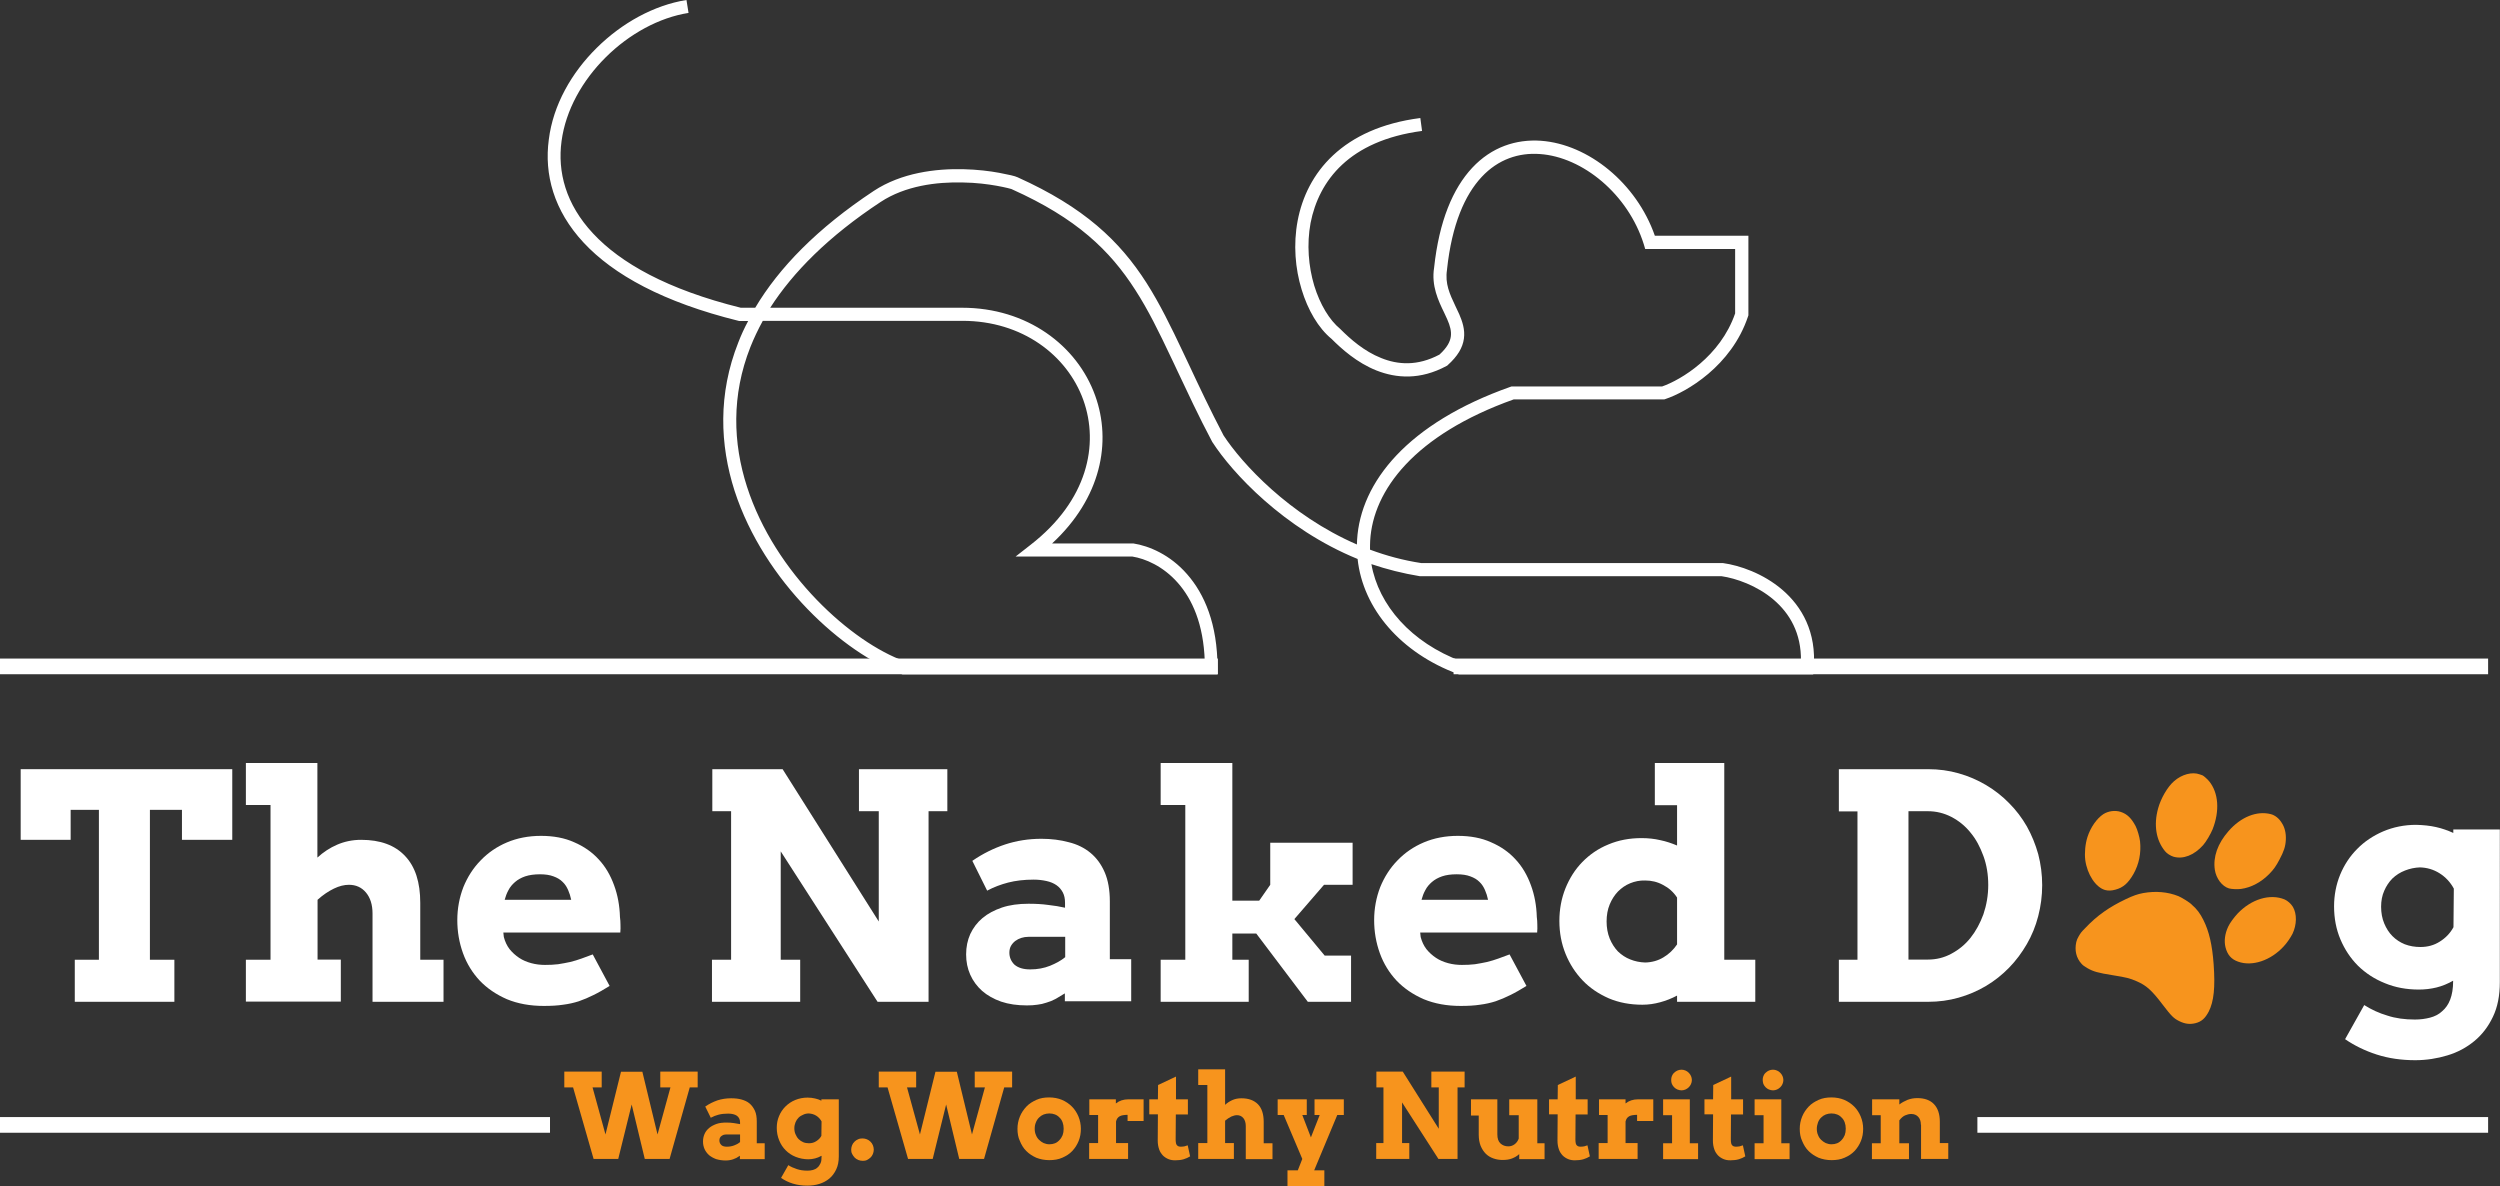 <?xml version="1.0" encoding="utf-8"?>
<!-- Generator: Adobe Illustrator 25.4.1, SVG Export Plug-In . SVG Version: 6.00 Build 0)  -->
<svg version="1.1" id="Layer_1" xmlns="http://www.w3.org/2000/svg" xmlns:xlink="http://www.w3.org/1999/xlink" x="0px" y="0px"
	 viewBox="0 0 145.09 68.83" style="enable-background:new 0 0 145.09 68.83;" xml:space="preserve">
<rect x="0" y="0" width="145.09" height="68.83" fill="#333333" stroke="none"/>
<style type="text/css">
	.st0{fill-rule:evenodd;clip-rule:evenodd;fill:#FFFFFF;}
	.st1{fill:#FFFFFF;}
	.st2{fill:#F7941D;}
</style>
<path class="st0" d="M79.59,32.74c0.42,2.39,2.31,4.55,5.22,5.64h19.71c0.03-1.65-0.67-2.79-1.58-3.57
	c-0.97-0.83-2.2-1.25-3.03-1.37H82.43l-0.03,0C81.42,33.28,80.48,33.04,79.59,32.74z M44.27,18.62c-0.28,0.51-0.52,1.02-0.72,1.52
	c-1.11,2.81-1.01,5.58-0.2,8.1c0.81,2.52,2.33,4.79,4.05,6.57c1.7,1.76,3.57,3.02,5.11,3.57h17.41c-0.07-2.18-0.74-3.62-1.56-4.55
	c-0.86-0.98-1.9-1.41-2.64-1.53h-6.78l0.87-0.68c3.31-2.57,3.99-5.82,3.06-8.41c-0.94-2.6-3.55-4.59-7.01-4.59H44.27z M34.63,2.78
	C36.08,1.34,37.95,0.3,39.84,0l0.12,0.75c-1.71,0.27-3.44,1.22-4.8,2.57c-1.36,1.35-2.33,3.07-2.57,4.87
	c-0.24,1.78,0.24,3.66,1.83,5.36c1.59,1.71,4.3,3.25,8.57,4.31h0.84c1.38-2.32,3.6-4.61,6.88-6.78c1.61-1.06,3.61-1.3,5.21-1.26
	c0.81,0.02,1.53,0.11,2.07,0.21c0.27,0.05,0.5,0.1,0.68,0.14c0.17,0.04,0.31,0.08,0.39,0.12c3.86,1.74,5.92,3.69,7.48,6.13
	c0.77,1.21,1.42,2.54,2.11,4c0.12,0.24,0.23,0.49,0.35,0.74c0.59,1.26,1.23,2.62,2.01,4.11c1.06,1.62,3.81,4.63,7.74,6.33
	c0-0.09,0.01-0.18,0.01-0.27c0.2-3.35,2.93-6.77,8.9-8.88l0.06-0.02h8.74c1.09-0.38,3.38-1.74,4.24-4.24v-3.74h-5.22l-0.08-0.27
	c-0.91-2.91-3.55-5.07-6.03-5.24c-1.22-0.09-2.42,0.3-3.38,1.33c-0.97,1.04-1.73,2.75-2.01,5.36l0,0.01l0,0.01
	c-0.13,0.81,0.16,1.42,0.48,2.1c0.08,0.16,0.15,0.32,0.23,0.49c0.18,0.42,0.34,0.89,0.27,1.41c-0.07,0.53-0.37,1.03-0.94,1.54
	l-0.03,0.03l-0.04,0.02c-1.52,0.82-2.91,0.72-4.07,0.26c-1.13-0.45-2.02-1.25-2.6-1.83c-0.77-0.63-1.38-1.68-1.74-2.87
	c-0.37-1.21-0.49-2.61-0.23-3.99c0.26-1.37,0.9-2.72,2.06-3.8c1.16-1.08,2.81-1.87,5.06-2.16l0.1,0.75
	c-2.12,0.28-3.62,1.01-4.64,1.96c-1.02,0.95-1.59,2.15-1.83,3.38c-0.23,1.24-0.12,2.52,0.21,3.63c0.34,1.11,0.89,2.01,1.51,2.52
	l0.01,0.01l0.01,0.01c0.56,0.56,1.37,1.28,2.36,1.67c0.96,0.39,2.1,0.48,3.38-0.2c0.46-0.42,0.62-0.76,0.66-1.05
	c0.04-0.3-0.04-0.62-0.21-1c-0.05-0.12-0.12-0.25-0.18-0.39c-0.33-0.68-0.75-1.55-0.58-2.61c0.29-2.7,1.09-4.59,2.21-5.79
	c1.13-1.21,2.55-1.67,3.99-1.57c2.76,0.2,5.55,2.47,6.61,5.51h5.43v4.62l-0.02,0.06c-0.96,2.89-3.59,4.4-4.8,4.8l-0.06,0.02h-8.74
	c-5.77,2.06-8.16,5.28-8.33,8.19c-0.01,0.18-0.01,0.35-0.01,0.53c0.94,0.35,1.93,0.62,2.98,0.78h17.48l0.03,0
	c0.94,0.13,2.32,0.59,3.44,1.55c1.13,0.97,1.99,2.45,1.82,4.56l-0.03,0.35H84.68l-0.06-0.02c-3.31-1.22-5.52-3.78-5.83-6.68
	c-4.29-1.75-7.29-5.02-8.42-6.77l-0.01-0.01l-0.01-0.02c-0.8-1.51-1.44-2.89-2.04-4.16c-0.12-0.25-0.23-0.5-0.35-0.74
	c-0.69-1.46-1.32-2.75-2.07-3.91c-1.48-2.31-3.41-4.16-7.15-5.84c0,0-0.01,0-0.02-0.01c-0.01,0-0.03-0.01-0.06-0.02
	c-0.05-0.01-0.11-0.03-0.19-0.05c-0.16-0.04-0.37-0.08-0.63-0.13c-0.51-0.09-1.19-0.18-1.96-0.19c-1.53-0.04-3.34,0.19-4.77,1.13
	c-3.02,1.99-5.08,4.07-6.41,6.14h11.14c3.76,0,6.67,2.18,7.72,5.1c0.97,2.69,0.35,5.94-2.5,8.58h4.69l0.03,0
	c0.9,0.14,2.13,0.65,3.12,1.79c1,1.14,1.76,2.88,1.76,5.43v0.38H52.38l-0.06-0.02c-1.69-0.59-3.68-1.94-5.46-3.78
	c-1.78-1.84-3.37-4.21-4.23-6.86c-0.85-2.66-0.97-5.61,0.22-8.61c0.16-0.42,0.35-0.83,0.57-1.24H42.9l-0.04-0.01
	c-4.37-1.08-7.26-2.68-8.99-4.54c-1.74-1.87-2.29-3.97-2.02-5.98C32.1,6.09,33.17,4.22,34.63,2.78z"/>
<rect y="38.22" class="st0" width="70.68" height="0.91"/>
<rect y="64.83" class="st0" width="31.92" height="0.91"/>
<rect x="84.36" y="38.22" class="st0" width="60.04" height="0.91"/>
<rect x="114.76" y="64.83" class="st0" width="29.64" height="0.91"/>
<polygon class="st1" points="4.34,55.7 5.74,55.7 5.74,47 4.1,47 4.1,48.74 1.2,48.74 1.2,44.64 13.48,44.64 13.48,48.74 
	10.56,48.74 10.56,47 8.7,47 8.7,55.7 10.12,55.7 10.12,58.14 4.34,58.14 "/>
<path class="st1" d="M14.26,44.28h4.16v5.49c0.35-0.32,0.73-0.57,1.15-0.75c0.42-0.18,0.88-0.28,1.39-0.28
	c1.11,0,1.96,0.31,2.55,0.94c0.59,0.62,0.88,1.52,0.88,2.72v3.3h1.35v2.44h-4.12v-5.12c0-0.52-0.13-0.92-0.38-1.22
	s-0.58-0.45-0.99-0.45c-0.27,0-0.56,0.07-0.87,0.22s-0.63,0.36-0.95,0.65v3.47h1.35v2.44h-5.51V55.7h1.43v-8.98h-1.43V44.28z"/>
<path class="st1" d="M31.34,50.74c-0.33,0-0.62,0.04-0.86,0.12c-0.23,0.08-0.43,0.19-0.59,0.33c-0.16,0.14-0.29,0.29-0.38,0.47
	c-0.1,0.18-0.17,0.37-0.22,0.56h3.86c-0.04-0.2-0.1-0.39-0.18-0.57c-0.08-0.18-0.18-0.34-0.32-0.47c-0.14-0.14-0.31-0.24-0.53-0.32
	C31.91,50.78,31.65,50.74,31.34,50.74z M29.21,54.1l0.03,0.28c0.07,0.27,0.18,0.5,0.33,0.7c0.16,0.2,0.35,0.37,0.56,0.51
	c0.21,0.14,0.45,0.24,0.71,0.31c0.26,0.07,0.53,0.1,0.79,0.1s0.52-0.01,0.76-0.04c0.24-0.04,0.48-0.08,0.7-0.13
	c0.23-0.06,0.45-0.12,0.66-0.2c0.21-0.08,0.43-0.16,0.65-0.24l0.98,1.83c-0.34,0.21-0.65,0.39-0.94,0.53
	c-0.28,0.14-0.56,0.26-0.85,0.36c-0.28,0.09-0.59,0.16-0.91,0.2c-0.32,0.05-0.69,0.07-1.12,0.07c-0.8,0-1.51-0.13-2.14-0.39
	c-0.62-0.27-1.15-0.63-1.58-1.08c-0.42-0.45-0.75-0.98-0.97-1.59c-0.22-0.61-0.33-1.25-0.33-1.92s0.12-1.31,0.35-1.91
	c0.24-0.59,0.57-1.11,1-1.55c0.43-0.45,0.94-0.8,1.53-1.05c0.59-0.25,1.25-0.38,1.98-0.38c0.72,0,1.37,0.12,1.92,0.37
	c0.56,0.24,1.04,0.57,1.43,1c0.39,0.42,0.68,0.92,0.89,1.5c0.21,0.57,0.32,1.18,0.34,1.84c0.02,0.15,0.03,0.3,0.03,0.45
	c0.01,0.14,0,0.29-0.01,0.45H29.21z"/>
<polygon class="st1" points="49.85,44.64 54.98,44.64 54.98,47.08 53.89,47.08 53.89,58.14 50.93,58.14 45.31,49.41 45.31,55.7 
	46.44,55.7 46.44,58.14 41.32,58.14 41.32,55.7 42.43,55.7 42.43,47.08 41.34,47.08 41.34,44.64 45.42,44.64 51,53.48 51,47.08 
	49.85,47.08 "/>
<path class="st1" d="M59.79,56.26c0.42,0,0.8-0.07,1.15-0.21c0.34-0.14,0.64-0.3,0.88-0.5v-1.18h-2.14c-0.14,0-0.27,0.02-0.4,0.06
	c-0.13,0.04-0.25,0.1-0.36,0.18c-0.1,0.08-0.18,0.17-0.25,0.29c-0.06,0.11-0.09,0.24-0.09,0.39c0,0.27,0.1,0.5,0.29,0.69
	C59.09,56.17,59.39,56.26,59.79,56.26z M61.82,57.64c-0.21,0.13-0.4,0.24-0.57,0.34c-0.17,0.09-0.34,0.16-0.52,0.21
	c-0.17,0.06-0.35,0.1-0.53,0.12c-0.18,0.03-0.39,0.04-0.61,0.04c-0.55,0-1.05-0.07-1.49-0.22c-0.43-0.15-0.8-0.36-1.1-0.62
	c-0.3-0.27-0.53-0.58-0.69-0.94c-0.16-0.36-0.24-0.75-0.24-1.18c0-0.43,0.08-0.82,0.24-1.18c0.17-0.36,0.4-0.67,0.71-0.93
	c0.31-0.26,0.69-0.46,1.13-0.61c0.45-0.15,0.96-0.22,1.54-0.22c0.42,0,0.8,0.02,1.15,0.07c0.35,0.04,0.67,0.09,0.97,0.16v-0.29
	c0-0.23-0.04-0.43-0.13-0.6c-0.09-0.17-0.21-0.31-0.37-0.42c-0.16-0.11-0.35-0.19-0.58-0.24c-0.23-0.05-0.47-0.08-0.74-0.08
	c-0.56,0-1.05,0.06-1.48,0.17c-0.42,0.11-0.83,0.26-1.22,0.47l-0.86-1.73c0.61-0.42,1.24-0.73,1.9-0.95
	c0.67-0.22,1.37-0.33,2.11-0.33c0.58,0,1.11,0.07,1.59,0.2c0.49,0.12,0.91,0.33,1.26,0.62c0.35,0.29,0.62,0.66,0.82,1.12
	c0.2,0.46,0.3,1.03,0.3,1.69v3.36h1.24v2.44h-3.85V57.64z"/>
<polygon class="st1" points="67.36,44.28 71.52,44.28 71.52,52.27 73.08,52.27 73.72,51.35 73.72,48.91 78.5,48.91 78.5,51.35 
	76.84,51.35 75.12,53.34 76.88,55.46 78.41,55.46 78.41,58.14 75.9,58.14 72.91,54.18 71.52,54.18 71.52,55.7 72.47,55.7 
	72.47,58.14 67.36,58.14 67.36,55.7 68.79,55.7 68.79,46.72 67.36,46.72 "/>
<path class="st1" d="M84.54,50.74c-0.33,0-0.62,0.04-0.85,0.12c-0.23,0.08-0.43,0.19-0.59,0.33c-0.16,0.14-0.29,0.29-0.38,0.47
	c-0.1,0.18-0.17,0.37-0.22,0.56h3.86c-0.04-0.2-0.1-0.39-0.18-0.57c-0.08-0.18-0.18-0.34-0.32-0.47c-0.14-0.14-0.31-0.24-0.53-0.32
	C85.12,50.78,84.86,50.74,84.54,50.74z M82.42,54.1l0.03,0.28c0.07,0.27,0.18,0.5,0.33,0.7c0.16,0.2,0.35,0.37,0.56,0.51
	c0.21,0.14,0.45,0.24,0.71,0.31c0.26,0.07,0.53,0.1,0.79,0.1s0.52-0.01,0.76-0.04c0.24-0.04,0.48-0.08,0.7-0.13
	c0.23-0.06,0.45-0.12,0.66-0.2c0.21-0.08,0.43-0.16,0.65-0.24l0.98,1.83c-0.34,0.21-0.65,0.39-0.94,0.53
	c-0.28,0.14-0.56,0.26-0.85,0.36c-0.28,0.09-0.59,0.16-0.91,0.2c-0.32,0.05-0.69,0.07-1.12,0.07c-0.8,0-1.51-0.13-2.14-0.39
	c-0.62-0.27-1.15-0.63-1.58-1.08c-0.42-0.45-0.75-0.98-0.97-1.59c-0.22-0.61-0.33-1.25-0.33-1.92s0.12-1.31,0.35-1.91
	c0.24-0.59,0.57-1.11,1-1.55c0.43-0.45,0.94-0.8,1.53-1.05c0.59-0.25,1.25-0.38,1.98-0.38c0.72,0,1.37,0.12,1.92,0.37
	c0.56,0.24,1.04,0.57,1.43,1c0.39,0.42,0.68,0.92,0.89,1.5c0.21,0.57,0.32,1.18,0.34,1.84c0.02,0.15,0.03,0.3,0.03,0.45
	c0.01,0.14,0,0.29-0.01,0.45H82.42z"/>
<path class="st1" d="M95.48,55.86c0.39-0.01,0.75-0.11,1.06-0.3c0.32-0.19,0.58-0.44,0.79-0.75v-2.72
	c-0.21-0.32-0.48-0.56-0.81-0.73c-0.33-0.18-0.67-0.26-1.04-0.26c-0.31-0.01-0.6,0.05-0.87,0.16c-0.27,0.11-0.5,0.27-0.71,0.48
	c-0.2,0.21-0.36,0.46-0.48,0.75c-0.12,0.29-0.18,0.62-0.18,0.99c0,0.36,0.06,0.69,0.18,0.99c0.12,0.29,0.28,0.54,0.48,0.75
	c0.21,0.2,0.45,0.36,0.71,0.46C94.88,55.79,95.17,55.85,95.48,55.86z M96.04,44.28h4.03V55.7h1.8v2.44h-4.54v-0.36
	c-0.32,0.17-0.65,0.3-0.99,0.39c-0.33,0.09-0.67,0.14-1.02,0.14c-0.71,0-1.36-0.12-1.95-0.37c-0.59-0.26-1.1-0.6-1.52-1.04
	c-0.42-0.44-0.75-0.95-0.99-1.54c-0.24-0.59-0.36-1.23-0.36-1.91s0.12-1.31,0.35-1.89c0.24-0.59,0.56-1.1,0.98-1.53
	c0.42-0.43,0.92-0.78,1.51-1.02c0.59-0.25,1.23-0.37,1.93-0.37c0.39,0,0.75,0.04,1.09,0.12c0.34,0.07,0.66,0.18,0.97,0.31v-2.34
	h-1.29V44.28z"/>
<path class="st1" d="M110.76,47.08v8.61h1.13c0.48,0,0.94-0.11,1.36-0.34c0.43-0.23,0.8-0.53,1.11-0.92
	c0.31-0.39,0.56-0.85,0.75-1.37c0.18-0.53,0.28-1.1,0.28-1.7c0-0.6-0.09-1.16-0.28-1.68s-0.43-0.98-0.75-1.36
	c-0.31-0.39-0.69-0.69-1.11-0.91c-0.43-0.22-0.88-0.33-1.36-0.33H110.76z M106.72,44.64h5.18c0.62,0,1.21,0.08,1.77,0.24
	c0.57,0.16,1.1,0.39,1.59,0.68c0.49,0.29,0.94,0.64,1.34,1.05c0.4,0.4,0.75,0.86,1.03,1.35c0.28,0.5,0.5,1.04,0.66,1.61
	c0.15,0.58,0.23,1.18,0.23,1.8c0,0.62-0.08,1.22-0.23,1.8c-0.15,0.58-0.37,1.12-0.66,1.62c-0.29,0.5-0.63,0.96-1.03,1.37
	c-0.4,0.41-0.84,0.76-1.34,1.06c-0.49,0.29-1.02,0.52-1.59,0.68c-0.56,0.16-1.15,0.24-1.77,0.24h-5.18V55.7h1.08v-8.61h-1.08V44.64z
	"/>
<polygon class="st2" points="38.32,62.19 40.49,62.19 40.49,63.11 40.03,63.11 38.86,67.26 37.42,67.26 36.66,64.1 35.88,67.26 
	34.45,67.26 33.26,63.11 32.75,63.11 32.75,62.19 34.92,62.19 34.92,63.11 34.39,63.11 35.14,65.84 36.04,62.2 37.28,62.2 
	38.16,65.84 38.91,63.11 38.32,63.11 "/>
<path class="st2" d="M42.19,66.55c0.16,0,0.3-0.03,0.43-0.08c0.13-0.05,0.24-0.11,0.33-0.19v-0.44h-0.8c-0.05,0-0.1,0.01-0.15,0.02
	c-0.05,0.02-0.09,0.04-0.13,0.07c-0.04,0.03-0.07,0.06-0.09,0.11c-0.02,0.04-0.03,0.09-0.03,0.15c0,0.1,0.04,0.19,0.11,0.26
	C41.93,66.52,42.04,66.55,42.19,66.55z M42.95,67.07c-0.08,0.05-0.15,0.09-0.21,0.13c-0.06,0.03-0.13,0.06-0.19,0.08
	c-0.06,0.02-0.13,0.04-0.2,0.05c-0.07,0.01-0.14,0.02-0.23,0.02c-0.21,0-0.39-0.03-0.56-0.08c-0.16-0.06-0.3-0.14-0.41-0.23
	c-0.11-0.1-0.2-0.22-0.26-0.35c-0.06-0.14-0.09-0.28-0.09-0.44c0-0.16,0.03-0.31,0.09-0.44c0.06-0.14,0.15-0.25,0.27-0.35
	c0.12-0.1,0.26-0.17,0.42-0.23c0.17-0.06,0.36-0.08,0.58-0.08c0.16,0,0.3,0.01,0.43,0.03c0.13,0.02,0.25,0.04,0.36,0.06v-0.11
	c0-0.09-0.02-0.16-0.05-0.22c-0.03-0.06-0.08-0.12-0.14-0.16c-0.06-0.04-0.13-0.07-0.22-0.09c-0.08-0.02-0.18-0.03-0.28-0.03
	c-0.21,0-0.39,0.02-0.55,0.06c-0.16,0.04-0.31,0.1-0.46,0.18l-0.32-0.65c0.23-0.16,0.46-0.27,0.71-0.36
	c0.25-0.08,0.51-0.12,0.79-0.12c0.22,0,0.42,0.02,0.6,0.07c0.18,0.05,0.34,0.12,0.47,0.23c0.13,0.11,0.23,0.25,0.31,0.42
	c0.08,0.17,0.11,0.39,0.11,0.63v1.26h0.46v0.92h-1.44V67.07z"/>
<path class="st2" d="M46.95,66.35c0.16,0,0.3-0.04,0.42-0.12c0.13-0.08,0.23-0.18,0.3-0.31l0.01-0.84
	c-0.08-0.14-0.18-0.25-0.31-0.33c-0.13-0.08-0.27-0.12-0.43-0.13c-0.11,0-0.22,0.02-0.32,0.07c-0.1,0.04-0.2,0.1-0.27,0.17
	c-0.08,0.08-0.14,0.17-0.18,0.27c-0.04,0.1-0.07,0.22-0.07,0.34c0,0.13,0.02,0.25,0.07,0.36s0.1,0.2,0.18,0.28
	c0.08,0.08,0.16,0.13,0.27,0.18C46.71,66.33,46.83,66.35,46.95,66.35z M47.67,67.08c-0.12,0.07-0.25,0.12-0.37,0.15
	s-0.25,0.05-0.38,0.05c-0.27,0-0.51-0.05-0.74-0.14s-0.42-0.22-0.58-0.38c-0.16-0.16-0.29-0.35-0.38-0.58
	c-0.09-0.22-0.14-0.46-0.14-0.72c0-0.24,0.04-0.47,0.13-0.68c0.09-0.22,0.21-0.4,0.37-0.56c0.16-0.16,0.35-0.29,0.57-0.38
	c0.22-0.09,0.46-0.14,0.72-0.14c0.16,0,0.3,0.02,0.43,0.05c0.13,0.03,0.26,0.07,0.37,0.13V63.8h1.01v3.32
	c0,0.29-0.05,0.54-0.15,0.75c-0.1,0.21-0.23,0.39-0.4,0.53c-0.17,0.14-0.36,0.24-0.58,0.31c-0.22,0.07-0.46,0.1-0.7,0.1
	c-0.3,0-0.58-0.04-0.84-0.12c-0.26-0.08-0.48-0.19-0.68-0.33l0.42-0.74c0.15,0.1,0.32,0.17,0.5,0.23c0.18,0.06,0.38,0.09,0.6,0.09
	c0.12,0,0.23-0.01,0.33-0.04c0.1-0.03,0.19-0.07,0.26-0.14c0.08-0.06,0.13-0.15,0.18-0.25s0.06-0.24,0.06-0.4V67.08z"/>
<path class="st2" d="M49.4,66.72c0-0.09,0.02-0.17,0.05-0.25c0.03-0.08,0.08-0.15,0.14-0.21c0.06-0.06,0.13-0.11,0.21-0.14
	c0.08-0.04,0.17-0.05,0.26-0.05c0.09,0,0.17,0.02,0.25,0.05c0.08,0.03,0.15,0.08,0.21,0.14c0.06,0.06,0.11,0.13,0.14,0.21
	s0.05,0.16,0.05,0.25c0,0.09-0.02,0.17-0.05,0.25c-0.03,0.08-0.08,0.15-0.14,0.21c-0.06,0.06-0.13,0.1-0.2,0.14
	c-0.08,0.04-0.16,0.05-0.25,0.05c-0.09,0-0.18-0.02-0.26-0.05c-0.08-0.03-0.15-0.08-0.21-0.14c-0.06-0.06-0.1-0.13-0.14-0.2
	C49.41,66.89,49.4,66.81,49.4,66.72z"/>
<polygon class="st2" points="56.57,62.19 58.74,62.19 58.74,63.11 58.28,63.11 57.11,67.26 55.67,67.26 54.91,64.1 54.13,67.26 
	52.7,67.26 51.51,63.11 51,63.11 51,62.19 53.17,62.19 53.17,63.11 52.64,63.11 53.39,65.84 54.29,62.2 55.53,62.2 56.41,65.84 
	57.16,63.11 56.57,63.11 "/>
<path class="st2" d="M60.05,65.51c0,0.13,0.02,0.25,0.07,0.36c0.04,0.11,0.1,0.2,0.18,0.28c0.08,0.08,0.17,0.14,0.27,0.19
	c0.1,0.04,0.21,0.07,0.33,0.07c0.12,0,0.23-0.02,0.33-0.06c0.1-0.04,0.19-0.11,0.26-0.19c0.08-0.08,0.13-0.17,0.18-0.28
	c0.04-0.11,0.06-0.23,0.06-0.37c0-0.14-0.02-0.26-0.06-0.37s-0.1-0.21-0.18-0.28c-0.07-0.08-0.16-0.14-0.26-0.18
	c-0.1-0.04-0.21-0.06-0.33-0.06c-0.12,0-0.22,0.02-0.33,0.06c-0.1,0.04-0.19,0.1-0.27,0.18c-0.08,0.08-0.14,0.17-0.18,0.28
	C60.07,65.25,60.05,65.38,60.05,65.51z M59.05,65.51c0-0.25,0.05-0.49,0.14-0.71c0.09-0.22,0.22-0.41,0.38-0.58
	c0.16-0.17,0.36-0.29,0.58-0.39c0.22-0.1,0.47-0.14,0.74-0.14s0.52,0.05,0.74,0.14c0.23,0.1,0.42,0.23,0.58,0.39
	c0.16,0.16,0.29,0.36,0.38,0.58c0.09,0.22,0.14,0.46,0.14,0.71c0,0.25-0.04,0.49-0.13,0.71c-0.09,0.22-0.21,0.41-0.37,0.58
	c-0.16,0.17-0.35,0.29-0.58,0.39c-0.22,0.1-0.48,0.14-0.75,0.14c-0.28,0-0.53-0.05-0.76-0.14c-0.22-0.1-0.42-0.23-0.58-0.39
	s-0.28-0.36-0.37-0.58C59.09,66.01,59.05,65.77,59.05,65.51z"/>
<path class="st2" d="M66.38,65.06h-0.94V64.7c-0.09,0-0.17,0.01-0.25,0.02c-0.08,0.01-0.14,0.03-0.2,0.06
	c-0.06,0.03-0.1,0.07-0.14,0.12c-0.04,0.05-0.06,0.12-0.08,0.19v1.25h0.7v0.92h-2.26v-0.92h0.52v-1.63h-0.51V63.8h1.54v0.24
	c0.1-0.08,0.21-0.14,0.33-0.18c0.12-0.04,0.26-0.06,0.4-0.06c0.15,0,0.3,0,0.45,0s0.3,0,0.43,0V65.06z"/>
<path class="st2" d="M68.25,63.8h0.69v0.88h-0.7l-0.01,1.46c0,0.08,0.01,0.15,0.02,0.21c0.01,0.05,0.03,0.09,0.06,0.12
	c0.03,0.03,0.06,0.05,0.09,0.06c0.04,0.01,0.08,0.02,0.12,0.02c0.08,0,0.16-0.01,0.22-0.02c0.06-0.02,0.13-0.04,0.19-0.06l0.14,0.64
	c-0.11,0.07-0.24,0.13-0.38,0.17c-0.14,0.04-0.3,0.06-0.49,0.06c-0.14,0-0.27-0.02-0.39-0.07c-0.12-0.05-0.23-0.12-0.32-0.21
	c-0.09-0.1-0.17-0.21-0.22-0.36s-0.08-0.31-0.08-0.5l0.01-1.53h-0.5V63.8h0.5l0.01-0.83l1.04-0.49L68.25,63.8z"/>
<path class="st2" d="M69.54,62.06h1.56v2.06c0.13-0.12,0.27-0.21,0.43-0.28c0.16-0.07,0.33-0.1,0.52-0.1c0.42,0,0.73,0.12,0.96,0.35
	c0.22,0.23,0.33,0.57,0.33,1.02v1.24h0.51v0.92H72.3v-1.92c0-0.19-0.05-0.35-0.14-0.46s-0.22-0.17-0.37-0.17
	c-0.1,0-0.21,0.03-0.33,0.08c-0.12,0.06-0.24,0.14-0.36,0.24v1.3h0.51v0.92h-2.07v-0.92h0.53v-3.37h-0.53V62.06z"/>
<polygon class="st2" points="74.15,63.8 75.84,63.8 75.84,64.71 75.58,64.71 76.08,66.01 76.59,64.71 76.29,64.71 76.29,63.8 
	77.99,63.8 77.99,64.71 77.61,64.71 76.27,67.92 76.86,67.92 76.86,68.83 74.72,68.83 74.72,67.92 75.32,67.92 75.58,67.26 
	74.5,64.71 74.15,64.71 "/>
<polygon class="st2" points="83.07,62.19 85,62.19 85,63.11 84.59,63.11 84.59,67.26 83.48,67.26 81.37,63.98 81.37,66.34 
	81.79,66.34 81.79,67.26 79.87,67.26 79.87,66.34 80.29,66.34 80.29,63.11 79.88,63.11 79.88,62.19 81.41,62.19 83.5,65.51 
	83.5,63.11 83.07,63.11 "/>
<path class="st2" d="M87.58,63.8h1.64v2.55h0.42v0.92h-1.47v-0.29c-0.12,0.11-0.26,0.19-0.41,0.25s-0.34,0.09-0.55,0.09
	c-0.19,0-0.37-0.03-0.54-0.09c-0.17-0.06-0.32-0.15-0.44-0.27c-0.12-0.12-0.22-0.27-0.3-0.46c-0.07-0.18-0.11-0.4-0.11-0.64v-1.12
	h-0.45V63.8h1.53v2.04c0,0.23,0.06,0.41,0.18,0.52c0.12,0.11,0.27,0.17,0.46,0.17c0.13,0,0.25-0.04,0.36-0.12
	c0.11-0.08,0.19-0.19,0.24-0.33v-1.36h-0.55V63.8z"/>
<path class="st2" d="M91.45,63.8h0.69v0.88h-0.7l-0.01,1.46c0,0.08,0.01,0.15,0.02,0.21c0.01,0.05,0.03,0.09,0.06,0.12
	c0.03,0.03,0.06,0.05,0.09,0.06c0.04,0.01,0.08,0.02,0.12,0.02c0.08,0,0.16-0.01,0.22-0.02c0.06-0.02,0.13-0.04,0.19-0.06l0.14,0.64
	c-0.11,0.07-0.24,0.13-0.38,0.17c-0.14,0.04-0.3,0.06-0.49,0.06c-0.14,0-0.27-0.02-0.39-0.07c-0.12-0.05-0.23-0.12-0.32-0.21
	c-0.09-0.1-0.17-0.21-0.22-0.36s-0.08-0.31-0.08-0.5l0.01-1.53h-0.5V63.8h0.5l0.01-0.83l1.04-0.49L91.45,63.8z"/>
<path class="st2" d="M95.95,65.06h-0.94V64.7c-0.09,0-0.17,0.01-0.25,0.02c-0.08,0.01-0.14,0.03-0.2,0.06
	c-0.06,0.03-0.1,0.07-0.14,0.12c-0.04,0.05-0.06,0.12-0.08,0.19v1.25h0.7v0.92h-2.26v-0.92h0.52v-1.63H92.8V63.8h1.54v0.24
	c0.1-0.08,0.21-0.14,0.33-0.18c0.12-0.04,0.26-0.06,0.4-0.06c0.15,0,0.3,0,0.45,0s0.3,0,0.43,0V65.06z"/>
<path class="st2" d="M96.99,62.68c0-0.08,0.01-0.16,0.04-0.23c0.03-0.07,0.07-0.14,0.13-0.19c0.05-0.05,0.12-0.1,0.19-0.13
	c0.07-0.03,0.15-0.05,0.24-0.05c0.08,0,0.16,0.02,0.23,0.05c0.07,0.03,0.13,0.07,0.19,0.13c0.05,0.05,0.1,0.12,0.13,0.19
	c0.03,0.07,0.05,0.15,0.05,0.23c0,0.08-0.02,0.16-0.05,0.23c-0.03,0.07-0.07,0.13-0.13,0.19c-0.05,0.05-0.12,0.1-0.19,0.13
	c-0.07,0.03-0.15,0.05-0.23,0.05c-0.08,0-0.16-0.02-0.24-0.05c-0.07-0.03-0.13-0.07-0.19-0.13c-0.05-0.05-0.1-0.12-0.13-0.19
	C97,62.84,96.99,62.76,96.99,62.68z M96.52,63.8h1.55v2.55h0.48v0.92h-2.03v-0.92h0.52v-1.63h-0.52V63.8z"/>
<path class="st2" d="M100.47,63.8h0.69v0.88h-0.7l-0.01,1.46c0,0.08,0.01,0.15,0.02,0.21c0.01,0.05,0.03,0.09,0.06,0.12
	c0.03,0.03,0.06,0.05,0.09,0.06c0.04,0.01,0.08,0.02,0.12,0.02c0.08,0,0.16-0.01,0.22-0.02c0.06-0.02,0.13-0.04,0.19-0.06l0.14,0.64
	c-0.11,0.07-0.24,0.13-0.38,0.17c-0.14,0.04-0.3,0.06-0.49,0.06c-0.14,0-0.27-0.02-0.39-0.07c-0.12-0.05-0.23-0.12-0.32-0.21
	c-0.09-0.1-0.17-0.21-0.22-0.36s-0.08-0.31-0.08-0.5l0.01-1.53h-0.5V63.8h0.5l0.01-0.83l1.04-0.49L100.47,63.8z"/>
<path class="st2" d="M102.3,62.68c0-0.08,0.01-0.16,0.04-0.23c0.03-0.07,0.07-0.14,0.13-0.19c0.05-0.05,0.12-0.1,0.19-0.13
	c0.07-0.03,0.15-0.05,0.24-0.05c0.08,0,0.16,0.02,0.23,0.05c0.07,0.03,0.13,0.07,0.19,0.13c0.05,0.05,0.1,0.12,0.13,0.19
	c0.03,0.07,0.05,0.15,0.05,0.23c0,0.08-0.02,0.16-0.05,0.23c-0.03,0.07-0.07,0.13-0.13,0.19c-0.05,0.05-0.12,0.1-0.19,0.13
	c-0.07,0.03-0.15,0.05-0.23,0.05c-0.08,0-0.16-0.02-0.24-0.05c-0.07-0.03-0.13-0.07-0.19-0.13c-0.05-0.05-0.1-0.12-0.13-0.19
	C102.32,62.84,102.3,62.76,102.3,62.68z M101.83,63.8h1.55v2.55h0.48v0.92h-2.03v-0.92h0.52v-1.63h-0.52V63.8z"/>
<path class="st2" d="M105.44,65.51c0,0.13,0.02,0.25,0.07,0.36c0.04,0.11,0.1,0.2,0.18,0.28c0.08,0.08,0.17,0.14,0.27,0.19
	c0.1,0.04,0.21,0.07,0.33,0.07c0.12,0,0.23-0.02,0.33-0.06c0.1-0.04,0.19-0.11,0.26-0.19c0.08-0.08,0.13-0.17,0.18-0.28
	c0.04-0.11,0.06-0.23,0.06-0.37c0-0.14-0.02-0.26-0.06-0.37s-0.1-0.21-0.18-0.28c-0.07-0.08-0.16-0.14-0.26-0.18
	c-0.1-0.04-0.21-0.06-0.33-0.06c-0.12,0-0.22,0.02-0.33,0.06c-0.1,0.04-0.19,0.1-0.27,0.18c-0.08,0.08-0.14,0.17-0.18,0.28
	C105.47,65.25,105.44,65.38,105.44,65.51z M104.45,65.51c0-0.25,0.05-0.49,0.14-0.71c0.09-0.22,0.22-0.41,0.38-0.58
	c0.16-0.17,0.36-0.29,0.58-0.39c0.22-0.1,0.47-0.14,0.74-0.14s0.52,0.05,0.74,0.14c0.23,0.1,0.42,0.23,0.58,0.39
	c0.16,0.16,0.29,0.36,0.38,0.58c0.09,0.22,0.14,0.46,0.14,0.71c0,0.25-0.04,0.49-0.13,0.71c-0.09,0.22-0.21,0.41-0.37,0.58
	c-0.16,0.17-0.35,0.29-0.58,0.39c-0.22,0.1-0.48,0.14-0.75,0.14c-0.28,0-0.53-0.05-0.76-0.14c-0.22-0.1-0.42-0.23-0.58-0.39
	s-0.28-0.36-0.37-0.58C104.49,66.01,104.45,65.77,104.45,65.51z"/>
<path class="st2" d="M111.48,65.27c0-0.19-0.05-0.34-0.15-0.45c-0.1-0.11-0.24-0.17-0.41-0.17c-0.12,0-0.23,0.03-0.35,0.08
	c-0.12,0.05-0.23,0.15-0.34,0.29v1.33h0.56v0.92h-2.15v-0.92h0.51v-1.63h-0.5V63.8h1.58v0.3c0.14-0.11,0.31-0.2,0.48-0.27
	c0.18-0.07,0.37-0.1,0.57-0.1c0.42,0,0.74,0.12,0.96,0.35c0.22,0.23,0.34,0.57,0.34,1.02v1.24h0.49v0.92h-1.58V65.27z"/>
<path class="st1" d="M140.47,54.96c0.42,0,0.79-0.1,1.12-0.31c0.34-0.21,0.61-0.49,0.8-0.84l0.02-2.24
	c-0.2-0.37-0.48-0.67-0.83-0.89c-0.35-0.22-0.73-0.33-1.14-0.34c-0.29,0.01-0.58,0.07-0.86,0.18c-0.28,0.11-0.52,0.26-0.73,0.46
	c-0.2,0.2-0.36,0.44-0.48,0.72c-0.12,0.27-0.18,0.58-0.18,0.92c0,0.36,0.06,0.68,0.18,0.97c0.12,0.29,0.28,0.54,0.48,0.74
	c0.2,0.2,0.44,0.36,0.71,0.47C139.85,54.91,140.15,54.96,140.47,54.96z M142.4,56.9c-0.33,0.19-0.67,0.33-1,0.41
	c-0.33,0.08-0.67,0.12-1.02,0.12c-0.71,0-1.37-0.12-1.97-0.37c-0.6-0.24-1.12-0.58-1.56-1.01c-0.43-0.43-0.77-0.94-1.02-1.53
	s-0.37-1.23-0.37-1.92c0-0.65,0.12-1.26,0.35-1.83c0.24-0.58,0.57-1.08,0.99-1.5c0.42-0.43,0.93-0.77,1.51-1.02
	c0.59-0.25,1.23-0.38,1.91-0.38c0.42,0.01,0.81,0.05,1.16,0.13c0.36,0.08,0.69,0.2,1,0.34v-0.2h2.7V57c0,0.78-0.13,1.45-0.4,2.01
	c-0.27,0.57-0.63,1.04-1.08,1.41c-0.45,0.37-0.96,0.65-1.56,0.83c-0.59,0.18-1.22,0.28-1.87,0.28c-0.81,0-1.56-0.11-2.24-0.33
	c-0.68-0.22-1.29-0.52-1.83-0.89l1.11-1.98c0.41,0.26,0.86,0.47,1.34,0.61c0.48,0.16,1.02,0.23,1.6,0.23c0.32,0,0.61-0.04,0.88-0.11
	c0.27-0.07,0.51-0.19,0.7-0.37c0.2-0.17,0.36-0.39,0.47-0.68c0.11-0.29,0.17-0.64,0.17-1.08V56.9z"/>
<path class="st2" d="M131.79,47.25c-0.81-0.21-1.74,0.16-2.46,0.99c-0.63,0.72-0.9,1.5-0.79,2.24c0.08,0.51,0.42,0.96,0.82,1.08
	c0.15,0.04,0.49,0.06,0.7,0.03c0.59-0.08,1.17-0.39,1.64-0.87c0.26-0.26,0.4-0.47,0.59-0.83c0.26-0.49,0.35-0.76,0.37-1.15
	c0.02-0.38-0.06-0.72-0.24-0.99C132.27,47.5,132.03,47.31,131.79,47.25z"/>
<path class="st2" d="M127.66,44.94c-0.44-0.16-1.04,0-1.49,0.4c-0.38,0.33-0.76,0.99-0.92,1.57c-0.27,0.97-0.12,1.86,0.4,2.49
	c0.11,0.14,0.31,0.26,0.49,0.32c0.56,0.16,1.19-0.08,1.72-0.67c0.17-0.19,0.44-0.65,0.55-0.92c0.42-1.07,0.35-2.11-0.2-2.79
	c-0.09-0.11-0.31-0.31-0.38-0.34C127.8,44.99,127.73,44.96,127.66,44.94z"/>
<path class="st2" d="M132.59,52.2c-0.85-0.35-1.93-0.02-2.73,0.82c-0.22,0.24-0.45,0.55-0.55,0.77c-0.19,0.41-0.24,0.83-0.15,1.19
	c0.11,0.43,0.33,0.69,0.73,0.83c0.82,0.3,1.91-0.07,2.66-0.9c0.18-0.19,0.4-0.52,0.5-0.72c0.25-0.53,0.26-1.15,0.02-1.56
	C132.96,52.45,132.77,52.28,132.59,52.2z"/>
<path class="st2" d="M123.08,47.12c-0.33-0.11-0.73-0.05-1.01,0.13c-0.37,0.24-0.74,0.76-0.92,1.32c-0.13,0.4-0.18,0.94-0.13,1.34
	c0.11,0.83,0.6,1.58,1.14,1.74c0.18,0.05,0.37,0.05,0.62-0.02c0.44-0.12,0.73-0.37,1.04-0.91c0.32-0.57,0.45-1.21,0.38-1.89
	c-0.03-0.25-0.15-0.68-0.26-0.89C123.7,47.49,123.45,47.24,123.08,47.12z"/>
<path class="st2" d="M126.43,52.01c-0.62-0.25-1.32-0.31-2.05-0.18c-0.32,0.06-0.58,0.15-1,0.35c-0.97,0.46-1.68,0.96-2.35,1.67
	c-0.24,0.24-0.28,0.3-0.38,0.47c-0.09,0.16-0.12,0.22-0.15,0.35c-0.11,0.49,0,0.93,0.3,1.26c0.09,0.1,0.15,0.14,0.33,0.25
	c0.37,0.21,0.62,0.28,1.5,0.42c0.8,0.13,0.96,0.17,1.38,0.35c0.55,0.24,0.87,0.52,1.49,1.34c0.52,0.68,0.65,0.81,0.97,0.97
	c0.34,0.17,0.63,0.2,0.95,0.12c0.35-0.09,0.56-0.28,0.77-0.68c0.29-0.58,0.38-1.38,0.28-2.75c-0.08-1.1-0.26-1.9-0.6-2.57
	c-0.18-0.36-0.37-0.62-0.65-0.86C127.1,52.38,126.62,52.09,126.43,52.01z"/>
</svg>
